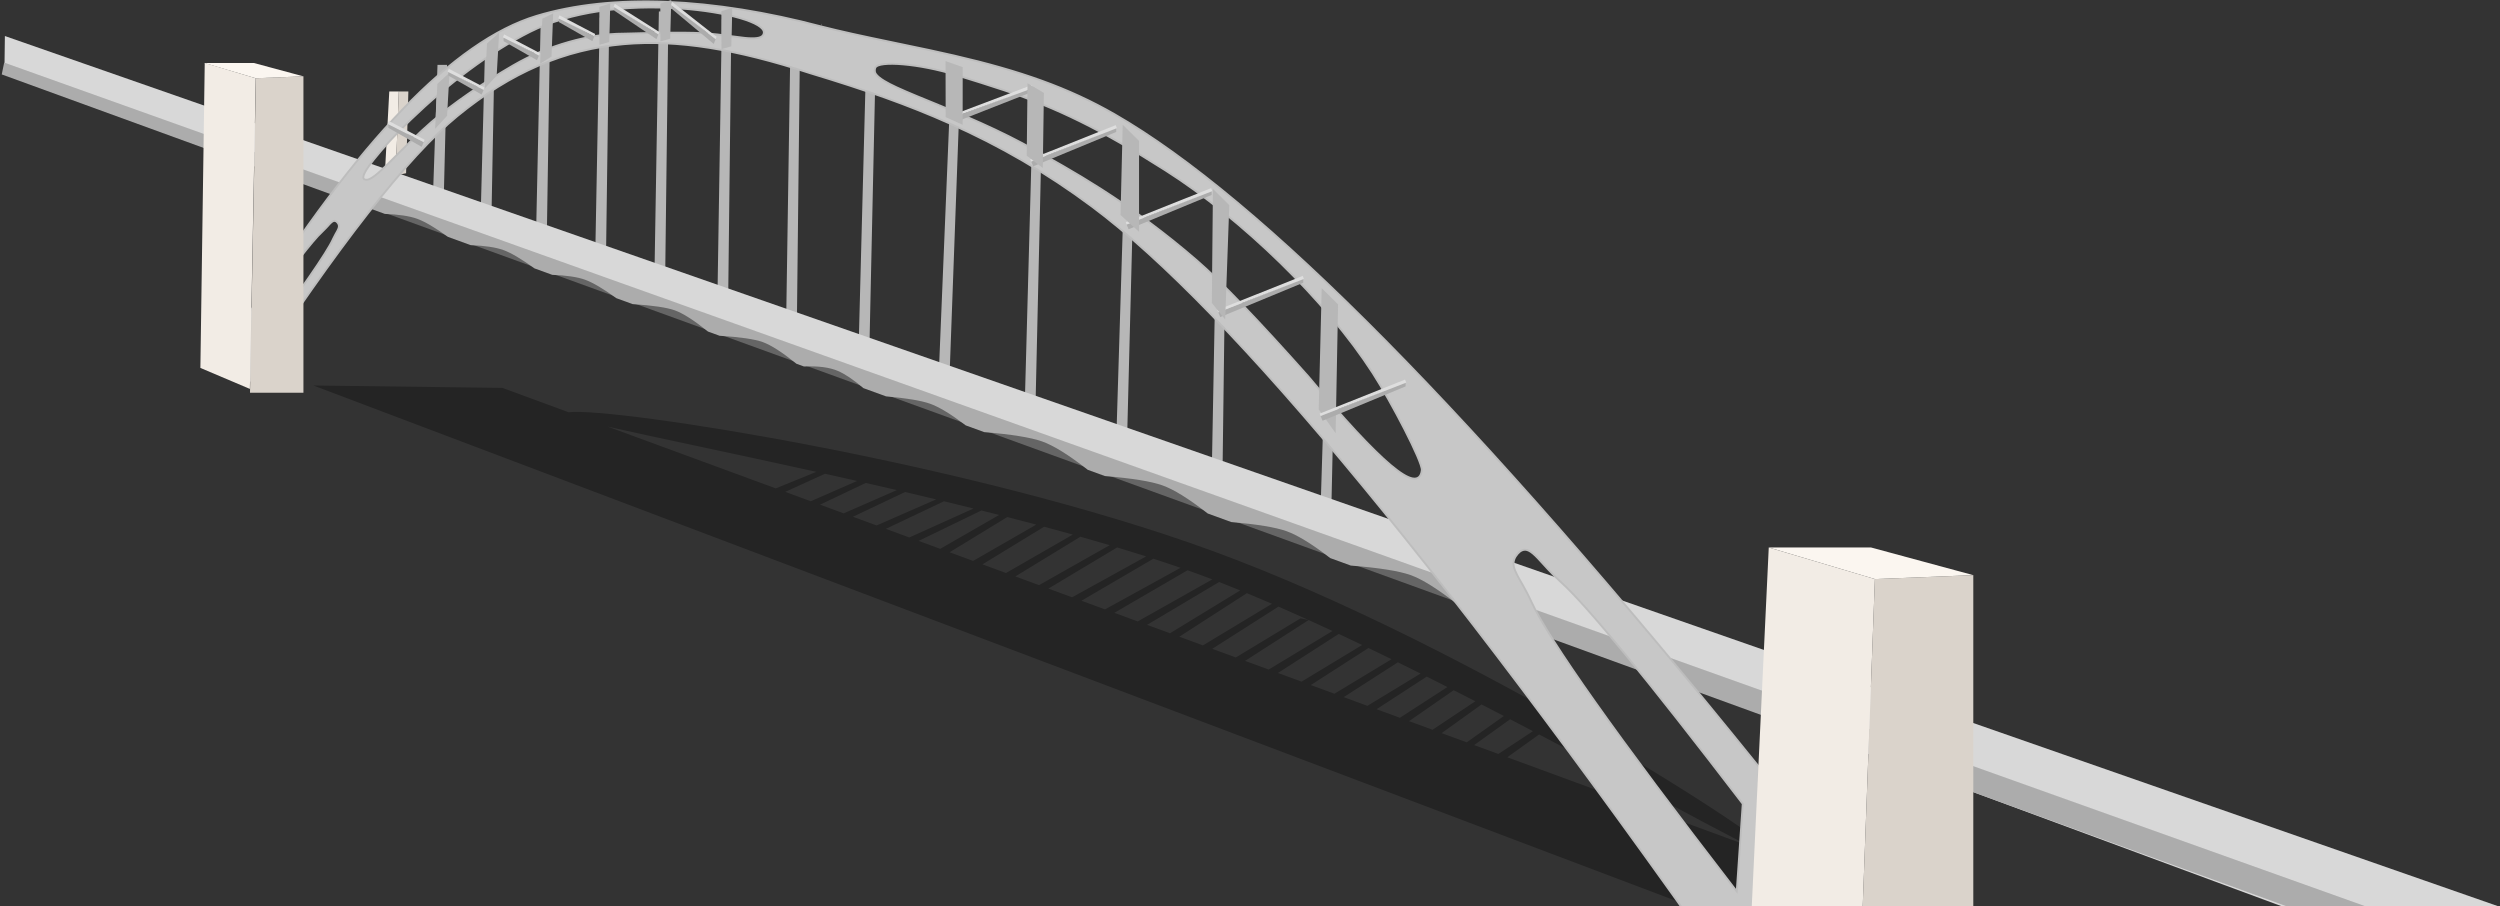 <?xml version="1.0" encoding="UTF-8"?>
<svg width="1310px" height="475px" viewBox="0 0 1310 475" version="1.1" xmlns="http://www.w3.org/2000/svg" xmlns:xlink="http://www.w3.org/1999/xlink">
    <rect x="0" y="0" width="1310" height="475" fill="#333333" stroke="none"/>
    <!-- Generator: Sketch 61.2 (89653) - https://sketch.com -->
    <title>Face</title>
    <desc>Created with Sketch.</desc>
    <g id="Page-1" stroke="none" stroke-width="1" fill="none" fill-rule="evenodd">
        <g id="Artboard-Copy-2" transform="translate(-1722, -605)">
            <g id="Viaduc-Austerlitz" transform="translate(1721.559, 603.773)">
                <g id="Face" transform="translate(0.441, 0.747)">
                    <path d="M164.205,202.48 L263.21,203.737 L297.978,216.517 C320.577,213.614 508.256,242.781 635,289.05 C770.047,338.35 934.215,444.643 930.522,449.24 C928.545,451.701 873.998,420.831 806.489,385.318 L789.814,397.288 L911.606,442.052 L921.03,488.717 L164.205,202.48 Z M791.292,377.363 L772.435,390.901 L785.121,395.564 L803.262,383.622 C799.311,381.548 795.318,379.459 791.292,377.363 Z M776.331,369.615 L755.388,384.635 L768.556,389.475 L788.018,375.66 C784.149,373.65 780.251,371.633 776.331,369.615 Z M761.716,362.142 L738.324,378.363 L750.626,382.885 L773.075,367.942 C769.305,366.007 765.517,364.072 761.716,362.142 Z M747.588,355.018 L721.305,372.108 L733.534,376.603 L758.447,360.484 C754.836,358.656 751.214,356.832 747.588,355.018 Z M732.484,347.526 L704.075,365.775 L716.511,370.346 L744.391,353.421 C740.424,351.442 736.452,349.476 732.484,347.526 Z M717.07,340.032 L686.85,359.444 L699.242,363.999 L729.176,345.904 C725.133,343.926 721.095,341.967 717.07,340.032 Z M701.497,332.64 L669.626,353.113 L682.013,357.666 L713.788,338.458 C709.674,336.491 705.575,334.549 701.497,332.64 Z M685.733,325.37 L652.402,346.782 L664.784,351.333 L698.231,331.115 C694.037,329.163 689.868,327.246 685.733,325.37 Z M669.921,318.334 L635.21,340.463 L647.555,345.001 L681.47,324.501 L685.639,325.328 C680.337,322.924 675.092,320.588 669.921,318.334 Z M653.353,311.291 L617.941,334.116 L630.337,338.672 L666.516,316.857 C662.066,314.936 657.675,313.078 653.353,311.291 Z M638.803,305.448 L601.049,327.907 L613.059,332.321 L649.871,309.861 C646.123,308.332 642.431,306.859 638.803,305.448 Z M622.259,299.296 L583.908,321.607 L596.158,326.11 L635.251,304.08 C633.735,303.5 632.23,302.933 630.738,302.377 L627.344,301.124 C625.672,300.514 623.977,299.905 622.259,299.296 Z M604.357,293.242 L566.659,315.267 L579.016,319.809 L618.595,298.012 C613.995,296.415 609.242,294.824 604.357,293.242 Z M585.388,287.328 L549.333,308.899 L561.769,313.47 L600.588,292.03 C595.642,290.454 590.569,288.886 585.388,287.328 Z M566.129,281.717 L532.025,302.538 L544.44,307.101 L581.477,286.16 C576.45,284.669 571.328,283.187 566.129,281.717 Z M547.112,276.478 L514.796,296.206 L527.141,300.744 L562.167,280.603 C557.209,279.217 552.186,277.841 547.112,276.478 Z M527.815,271.406 L497.567,289.874 L509.908,294.41 L543.006,275.38 C537.983,274.043 532.915,272.718 527.815,271.406 Z M514.259,267.967 L481.346,283.912 L492.675,288.076 L523.56,270.317 C520.469,269.528 517.367,268.745 514.259,267.967 Z M494.633,263.141 L464.175,277.601 L476.479,282.123 L510.134,266.938 C504.977,265.657 499.806,264.391 494.633,263.141 Z M474.247,258.29 L446.926,271.261 L459.337,275.823 L490.561,262.159 C485.114,260.851 479.671,259.561 474.247,258.29 Z M453.662,253.535 L429.678,264.922 L442.082,269.481 L469.951,257.287 C464.491,256.016 459.056,254.764 453.662,253.535 Z M432.27,248.719 L411.453,258.223 L424.828,263.139 L449.131,252.505 C443.453,251.217 437.826,249.955 432.27,248.719 Z M318.38,224.017 L406.49,256.399 L427.795,247.725 C382.367,237.661 342.164,229.426 318.38,224.017 Z" id="Combined-Shape" fill="#000000" opacity="0.3"></path>
                    <g id="Poutres-devant" transform="translate(201.73, 6.48)">
                        <g id="Poutre" transform="translate(0, 41.913)">
                            <polygon id="Rectangle" fill="#F2ECE5" points="2.252 2.64321898e-12 7.252 2.64321898e-12 5.596 43.974 -4.69402295e-13 42.031"></polygon>
                            <polygon id="Rectangle-Copy" fill="#DAD3CB" points="7.252 1.21796859e-12 12.252 1.21796859e-12 11.059 42.868 5.596 43.974"></polygon>
                        </g>
                        <g id="Poutre-Copy" transform="translate(25.27, 28)" fill="#B7B7B7">
                            <polygon id="Rectangle" points="2.252 -1.06012976e-11 7.252 -1.06012976e-11 5.596 66.974 1.8189894e-12 65.031"></polygon>
                        </g>
                        <g id="Poutre-Copy-2" transform="translate(50.27, 16)" fill="#B7B7B7">
                            <polygon id="Rectangle" points="2.252 -7.27595761e-12 7.252 -7.27595761e-12 5.596 87.974 1.8189894e-12 86.031"></polygon>
                        </g>
                        <g id="Poutre-Copy-3" transform="translate(79.27, 8)" fill="#B7B7B7">
                            <polygon id="Rectangle" points="2.252 -8.72862826e-12 7.252 -8.72862826e-12 5.596 105.974 1.8189894e-12 104.031"></polygon>
                        </g>
                        <g id="Poutre-Copy-4" transform="translate(110.27, 3)" fill="#B7B7B7">
                            <polygon id="Rectangle" points="2.252 0.217 7.252 0.217 5.596 121.974 1.8189894e-12 120.031"></polygon>
                        </g>
                        <g id="Poutre-Copy-5" transform="translate(141.27, 0)" fill="#B7B7B7">
                            <polygon id="Rectangle" points="2.252 -1.45519152e-11 7.252 -1.45519152e-11 5.596 135.974 3.63797881e-12 134.031"></polygon>
                        </g>
                        <g id="Poutre-Copy-6" transform="translate(174.27, 4)" fill="#B7B7B7">
                            <polygon id="Rectangle" points="2.252 0.1 7.252 0.1 5.596 143.974 1.8189894e-12 142.031"></polygon>
                        </g>
                        <g id="Poutre-Copy-7" transform="translate(210.27, 12)" fill="#B7B7B7">
                            <polygon id="Rectangle" points="2.252 -1.75718954e-11 7.252 -1.75718954e-11 5.596 148.974 0 147.031"></polygon>
                        </g>
                        <g id="Poutre-Copy-8" transform="translate(248.27, 23)" fill="#B7B7B7">
                            <polygon id="Rectangle" points="3.924 -7.27595761e-12 8.924 -7.27595761e-12 5.596 151.974 1.8189894e-12 150.031"></polygon>
                        </g>
                        <g id="Poutre-Copy-9" transform="translate(290.27, 41)" fill="#B7B7B7">
                            <polygon id="Rectangle" points="6.059 -1.01891828e-11 11.059 -1.01891828e-11 5.596 148.974 1.8189894e-12 147.031"></polygon>
                        </g>
                        <g id="Poutre-Copy-10" transform="translate(335.27, 60)" fill="#B7B7B7">
                            <polygon id="Rectangle" points="3.924 0.987 8.924 0.987 5.596 146.974 1.8189894e-12 145.031"></polygon>
                        </g>
                        <g id="Poutre-Copy-11" transform="translate(383.27, 94)" fill="#B7B7B7">
                            <polygon id="Rectangle" points="3.924 -3.80997932e-12 8.924 -3.80997932e-12 5.596 129.974 1.8189894e-12 128.031"></polygon>
                        </g>
                        <g id="Poutre-Copy-12" transform="translate(433.27, 133)" fill="#B7B7B7">
                            <polygon id="Rectangle" points="2 -7.83018095e-12 7 -7.83018095e-12 5.596 108.974 1.8189894e-12 107.031"></polygon>
                        </g>
                        <g id="Poutre-Copy-13" transform="translate(490.27, 187)" fill="#B7B7B7">
                            <polygon id="Rectangle" points="2.252 -2.80958432e-12 7.252 -2.80958432e-12 5.596 74.974 1.8189894e-12 73.031"></polygon>
                        </g>
                    </g>
                    <polygon id="Path-32" fill="#D8D8D8" points="1202.7 477.982 2.369 33.81 2.559 19.358 1323.77 480.48"></polygon>
                    <polygon id="Path-32" fill="#656565" points="1216.851 480.48 7.278 41.479 4.596 37.209 1231.537 474.987"></polygon>
                    <path d="M2.185,33.276 L1323.77,505.48 L1265.308,499.809 L763.628,317.161 C753.369,309.079 745.18,303.956 739.061,301.791 C733.04,299.662 722.626,298.012 707.819,296.843 L697.036,292.917 C687.519,285.551 679.86,280.842 674.061,278.791 C668.364,276.777 658.736,275.192 645.175,274.036 L632.845,269.547 C622.952,261.819 615.024,256.9 609.061,254.791 C603.198,252.718 593.171,251.1 578.98,249.936 L569.998,246.666 C560.033,238.869 552.055,233.911 546.061,231.791 C540.168,229.707 530.066,228.083 515.757,226.918 L506.039,223.38 C498.268,217.452 492.004,213.656 487.247,211.991 C482.659,210.386 474.999,209.113 464.267,208.172 L452.426,203.861 C447.263,199.459 442.791,196.447 439.01,194.827 C434.664,192.964 428.75,192.194 421.269,192.518 L417.332,191.084 C409.892,185.062 403.993,181.271 399.636,179.712 C395.4,178.196 387.87,177.097 377.046,176.417 L370.967,174.204 C363.683,168.338 357.895,164.637 353.604,163.101 C349.432,161.608 342.067,160.52 331.507,159.838 L322.965,156.729 C316.048,151.716 310.56,148.483 306.501,147.03 C302.554,145.617 296.841,144.772 289.363,144.495 L280.058,141.108 C273.182,136.131 267.723,132.919 263.681,131.472 C259.751,130.065 254.071,129.221 246.64,128.94 L234.692,124.591 C227.902,119.689 222.504,116.521 218.499,115.087 C214.604,113.693 208.989,112.852 201.655,112.563 L0.914,39.48 L2.185,33.276 Z" id="Combined-Shape" fill="#ACACAC"></path>
                    <path d="M129.936,165.611 L129.936,201.602 C177.125,129.325 213.698,82.561 239.683,61.288 C267.735,38.323 295.933,26.331 326.877,23.619 C355.092,21.146 385.805,26.219 424.397,38.793 C453.715,47.648 475.855,55.472 497.648,65.189 C524.073,76.971 548.42,91.027 572.141,108.69 C645.355,163.206 761.244,303.864 919.852,530.696 L921.67,402.265 C773.307,218.441 660.764,104.471 584.08,60.376 C559.863,46.45 534.37,37.548 500.014,29.609 C491.501,27.642 485.425,26.35 469.075,22.962 C450.25,19.061 441.046,17.046 430.308,14.339 L430.302,14.338 C373.666,-0.627 320.885,-3.196 281.145,8.815 C237.991,21.856 187.565,74.12 129.936,165.611 Z M430.555,13.37 C430.556,13.37 430.557,13.371 430.558,13.371 L430.552,13.369 C430.553,13.37 430.554,13.37 430.555,13.37 Z M818.104,305.678 C831.568,317.806 863.216,356.412 913.091,421.54 L913.206,421.69 L910.058,467.559 L909.254,466.517 C847.152,386.054 811.531,335.774 802.353,315.607 C802.261,315.405 802.168,315.202 802.074,315.001 C800.945,312.571 799.784,310.349 798.321,307.746 C798.058,307.278 797.793,306.81 797.456,306.22 C797.41,306.141 796.809,305.088 796.64,304.791 C796.003,303.672 795.577,302.907 795.193,302.181 C793.174,298.364 792.608,295.994 793.466,293.568 C793.818,292.573 794.421,291.598 795.301,290.601 C796.038,289.765 796.776,289.191 797.536,288.867 C799.923,287.848 802.163,289.129 805.852,292.982 C806.819,293.992 810.631,298.192 811.149,298.752 C813.591,301.387 815.752,303.56 818.104,305.678 Z M501.009,39.796 C501.171,39.847 511.11,42.931 513.88,43.801 C518.663,45.303 522.572,46.565 526.328,47.83 C553.73,57.061 576.711,68.153 610.749,89.805 C650.841,115.308 694.829,158.034 719.295,195.971 C729.059,211.11 745.435,242.592 745.034,246.811 C744.712,250.198 743.018,251.734 740.118,251.177 C737.424,250.658 733.632,248.32 728.693,244.161 C718.909,235.924 704.554,220.473 685.626,197.812 C659.129,168.024 639.635,147.73 627.155,136.938 C610.561,122.588 593.886,110.321 576.717,99.351 C570.115,95.133 563.674,91.253 556.828,87.315 C554.247,85.831 551.743,84.414 548.69,82.705 C548.893,82.819 543.289,79.688 541.935,78.924 C539.836,77.741 537.696,76.572 535.514,75.414 C526.39,70.575 516.798,66.07 505.879,61.378 C501.723,59.592 497.579,57.864 492.366,55.727 C492.805,55.907 482.898,51.861 480.42,50.835 C471.758,47.248 466.743,44.946 463.298,42.854 C459.087,40.297 457.448,38.085 458.658,35.982 C460.223,32.117 481.798,33.811 501.009,39.796 Z M168.639,122.114 C169.42,121.404 170.139,120.675 170.953,119.789 C171.125,119.602 172.407,118.177 172.736,117.831 C174.067,116.429 174.918,115.938 175.901,116.361 C176.207,116.492 176.493,116.717 176.771,117.035 C177.093,117.402 177.317,117.768 177.45,118.148 C177.777,119.078 177.568,119.96 176.851,121.327 C176.72,121.576 176.576,121.838 176.36,122.22 C176.303,122.32 176.226,122.457 176.086,122.704 C175.973,122.903 175.885,123.061 175.797,123.219 C175.309,124.094 174.923,124.839 174.548,125.653 C174.501,125.754 174.501,125.754 174.455,125.856 C171.359,132.718 157.74,152.407 133.552,185.006 L132.57,186.33 L133.508,167.306 L133.595,167.186 C152.429,141.248 164.09,126.245 168.639,122.114 Z M277.71,17.182 C298.607,6.669 327.441,2.845 356.645,4.926 C381.02,6.663 400.82,12.421 400.267,17.679 C400.044,19.803 397.948,20.607 394.023,20.553 C391.269,20.515 391.26,20.514 380.589,19.123 C377.077,18.666 374.45,18.361 371.804,18.127 C367.206,17.719 360.731,17.559 352.715,17.597 C347.877,17.619 342.818,17.71 337.035,17.859 C337.78,17.84 327.44,18.127 326.522,18.127 C309.205,18.127 287.056,24.188 268.922,34.735 C264.595,37.251 261.061,39.373 256.246,42.437 C248.965,47.07 241.853,51.958 235.194,57.027 C233.742,58.132 232.323,59.238 230.938,60.344 C227.612,63 224.242,65.935 220.703,69.222 C215.912,73.672 202.379,87.232 201.962,87.633 C195.979,93.39 192.849,95.519 190.911,94.414 C189.336,93.516 191.292,89.885 195.963,83.973 C200.54,78.18 207.328,70.829 215.17,63.263 C234.596,44.524 256.89,27.656 277.71,17.182 Z" id="Combined-Shape" stroke="#BDBDBD" fill="#C7C7C7"></path>
                    <polygon id="Rectangle" fill="#B7B7B7" points="692.578 151.48 701.149 159.98 699.863 227.477 691 214.98"></polygon>
                    <polygon id="Rectangle-Copy-23" fill="#B7B7B7" transform="translate(231.774, 53.286) scale(-1, 1) translate(-231.774, -53.286) " points="228 38.593 234.356 44.4 235.549 67.98 229.286 61.184"></polygon>
                    <g id="Group-89" transform="translate(290, 39.48) scale(-1, 1) translate(-290, -39.48) translate(201, 1.48)">
                        <polygon id="Rectangle-Copy-21" fill="#ACACAC" transform="translate(166.71, 69.844) rotate(70) translate(-166.71, -69.844) " points="163.935 59.478 166.093 60.263 169.485 80.119 166.796 80.209"></polygon>
                        <polygon id="Rectangle-Copy-29" fill="#ACACAC" transform="translate(135.311, 42.449) rotate(70) translate(-135.311, -42.449) " points="132.536 32.084 134.693 32.869 138.085 52.725 135.397 52.815"></polygon>
                        <polygon id="Rectangle-Copy-31" fill="#ACACAC" transform="translate(106.311, 24.449) rotate(70) translate(-106.311, -24.449) " points="103.536 14.084 105.693 14.869 109.085 34.725 106.397 34.815"></polygon>
                        <polygon id="Rectangle-Copy-33" fill="#ACACAC" transform="translate(77.311, 14.449) rotate(70) translate(-77.311, -14.449) " points="74.536 4.084 76.693 4.869 80.085 24.725 77.397 24.815"></polygon>
                        <polygon id="Rectangle-Copy-35" fill="#ACACAC" transform="translate(46.011, 10.92) rotate(70) translate(-46.011, -10.92) " points="41.701 -2.451 43.859 -1.666 50.321 24.202 47.632 24.292"></polygon>
                        <polygon id="Rectangle-Copy-37" fill="#ACACAC" transform="translate(15.984, 11.68) rotate(70) translate(-15.984, -11.68) " points="10.013 -2.272 12.171 -1.486 21.956 25.541 19.267 25.631"></polygon>
                        <polygon id="Rectangle-Copy-22" fill="#DEDEDE" transform="translate(166.116, 67.932) rotate(70) translate(-166.116, -67.932) " points="164.047 57.485 165.743 57.427 168.186 78.388 166.867 78.437"></polygon>
                        <polygon id="Rectangle-Copy-30" fill="#DEDEDE" transform="translate(134.717, 40.538) rotate(70) translate(-134.717, -40.538) " points="132.648 30.091 134.344 30.032 136.787 50.993 135.468 51.043"></polygon>
                        <polygon id="Rectangle-Copy-32" fill="#DEDEDE" transform="translate(105.717, 22.538) rotate(70) translate(-105.717, -22.538) " points="103.648 12.091 105.344 12.032 107.787 32.993 106.468 33.043"></polygon>
                        <polygon id="Rectangle-Copy-34" fill="#DEDEDE" transform="translate(76.717, 12.538) rotate(70) translate(-76.717, -12.538) " points="74.648 2.091 76.344 2.032 78.787 22.993 77.468 23.043"></polygon>
                        <polygon id="Rectangle-Copy-36" fill="#DEDEDE" transform="translate(45.417, 9.008) rotate(70) translate(-45.417, -9.008) " points="41.813 -4.444 43.509 -4.503 49.022 22.47 47.704 22.52"></polygon>
                        <polygon id="Rectangle-Copy-38" fill="#DEDEDE" transform="translate(15.391, 9.768) rotate(70) translate(-15.391, -9.768) " points="10.125 -4.264 11.821 -4.323 20.657 23.809 19.338 23.859"></polygon>
                    </g>
                    <polygon id="Rectangle-Copy-24" fill="#B7B7B7" transform="translate(257.774, 32.173) scale(-1, 1) translate(-257.774, -32.173) " points="254 17.48 260.356 23.287 261.549 46.867 255.286 40.071"></polygon>
                    <polygon id="Rectangle-Copy-25" fill="#B7B7B7" transform="translate(286.43, 20.673) scale(-1, 1) translate(-286.43, -20.673) " points="283 7.48 288.668 10.287 289.861 33.867 283.861 30.131"></polygon>
                    <polygon id="Rectangle-Copy-26" fill="#B7B7B7" transform="translate(316.924, 13.068) scale(-1, 1) translate(-316.924, -13.068) " points="314.06 2.205 319.788 4.074 319.737 23.93 314.596 22.48"></polygon>
                    <polygon id="Rectangle-Copy-27" fill="#B7B7B7" transform="translate(348.864, 11.343) scale(-1, 1) translate(-348.864, -11.343) " points="346 0.48 351.727 2.349 351.676 22.205 346.535 20.755"></polygon>
                    <polygon id="Rectangle-Copy-28" fill="#B7B7B7" transform="translate(380.864, 15.343) scale(-1, 1) translate(-380.864, -15.343) " points="378 4.48 383.727 6.349 383.676 26.205 378.535 24.755"></polygon>
                    <g id="Group-89" transform="translate(690.627, 198.808)">
                        <polygon id="Rectangle-Copy-21" fill="#ACACAC" transform="translate(24.095, 12.015) rotate(70) translate(-24.095, -12.015) " points="22 -11.949 24.158 -11.163 26.19 35.889 23.501 35.979"></polygon>
                        <polygon id="Rectangle-Copy-22" fill="#DEDEDE" transform="translate(23.501, 10.104) rotate(70) translate(-23.501, -10.104) " points="22.112 -13.942 23.808 -14 24.891 34.158 23.572 34.207"></polygon>
                    </g>
                    <g id="Group-89-Copy" transform="translate(637, 144.48)">
                        <polygon id="Rectangle-Copy-21" fill="#ACACAC" transform="translate(24.095, 12.015) rotate(70) translate(-24.095, -12.015) " points="22 -11.949 24.158 -11.163 26.19 35.889 23.501 35.979"></polygon>
                        <polygon id="Rectangle-Copy-22" fill="#DEDEDE" transform="translate(23.501, 10.104) rotate(70) translate(-23.501, -10.104) " points="22.112 -13.942 23.808 -14 24.891 34.158 23.572 34.207"></polygon>
                    </g>
                    <g id="Group-89-Copy-2" transform="translate(589, 98.48)">
                        <polygon id="Rectangle-Copy-21" fill="#ACACAC" transform="translate(24.095, 12.015) rotate(70) translate(-24.095, -12.015) " points="22 -11.949 24.158 -11.163 26.19 35.889 23.501 35.979"></polygon>
                        <polygon id="Rectangle-Copy-22" fill="#DEDEDE" transform="translate(23.501, 10.104) rotate(70) translate(-23.501, -10.104) " points="22.112 -13.942 23.808 -14 24.891 34.158 23.572 34.207"></polygon>
                    </g>
                    <g id="Group-89-Copy-3" transform="translate(539, 65.48)">
                        <polygon id="Rectangle-Copy-21" fill="#ACACAC" transform="translate(24.095, 12.015) rotate(70) translate(-24.095, -12.015) " points="22 -11.949 24.158 -11.163 26.19 35.889 23.501 35.979"></polygon>
                        <polygon id="Rectangle-Copy-22" fill="#DEDEDE" transform="translate(23.501, 10.104) rotate(70) translate(-23.501, -10.104) " points="22.112 -13.942 23.808 -14 24.891 34.158 23.572 34.207"></polygon>
                    </g>
                    <g id="Group-89-Copy-4" transform="translate(499, 44.48)">
                        <polygon id="Rectangle-Copy-21" fill="#ACACAC" transform="translate(21.927, 10.848) rotate(70) translate(-21.927, -10.848) " points="20.302 -10.995 22.46 -10.21 23.552 32.602 20.863 32.692"></polygon>
                        <polygon id="Rectangle-Copy-22" fill="#DEDEDE" transform="translate(21.333, 8.937) rotate(70) translate(-21.333, -8.937) " points="20.414 -12.988 22.11 -13.046 22.253 30.87 20.934 30.92"></polygon>
                    </g>
                    <polygon id="Rectangle-Copy-18" fill="#B7B7B7" points="588.293 65.823 596.863 74.323 596.863 121.967 587.161 113.154"></polygon>
                    <polygon id="Rectangle-Copy-19" fill="#B7B7B7" points="538.429 44.1 547 49.163 546.425 88.48 538 82.076"></polygon>
                    <polygon id="Rectangle-Copy-20" fill="#B7B7B7" points="495.462 32.487 504.457 35.663 504.425 65.859 495.534 61.858"></polygon>
                    <polygon id="Rectangle-Copy-17" fill="#B7B7B7" points="635.578 99.48 644.149 107.98 642 167.935 635 159.229"></polygon>
                    <g id="Pilier" transform="translate(917.921, 287.358)">
                        <polygon id="Path-31" fill="#DAD3CB" points="116.087 188.122 116.087 14.503 64.524 16.551 58.138 188.122"></polygon>
                        <polygon id="Path-31-Copy" fill="#F2ECE5" points="58.138 188.122 64.524 16.551 8.908 -6.17097553e-12 2.0612481e-12 188.122"></polygon>
                        <polygon id="Path-31-Copy-2" fill="#FBF6F0" points="116.087 14.503 62.498 -5.67368375e-12 8.908 -2.35416593e-12 64.524 16.551"></polygon>
                    </g>
                    <g id="Pilier" transform="translate(105, 33.48)">
                        <polygon id="Path-31" fill="#DAD3CB" points="54 172.791 54 7 29.086 7.991 26 172.791"></polygon>
                        <polygon id="Path-31-Copy" fill="#F2ECE5" points="25.932 170.791 29 8.006 2.28 -2.58637556e-12 0 159.791"></polygon>
                        <polygon id="Path-31-Copy-2" fill="#FBF6F0" points="54 7.01 28 0 2 1.60449432e-12 28.983 8"></polygon>
                    </g>
                </g>
            </g>
        </g>
    </g>
</svg>